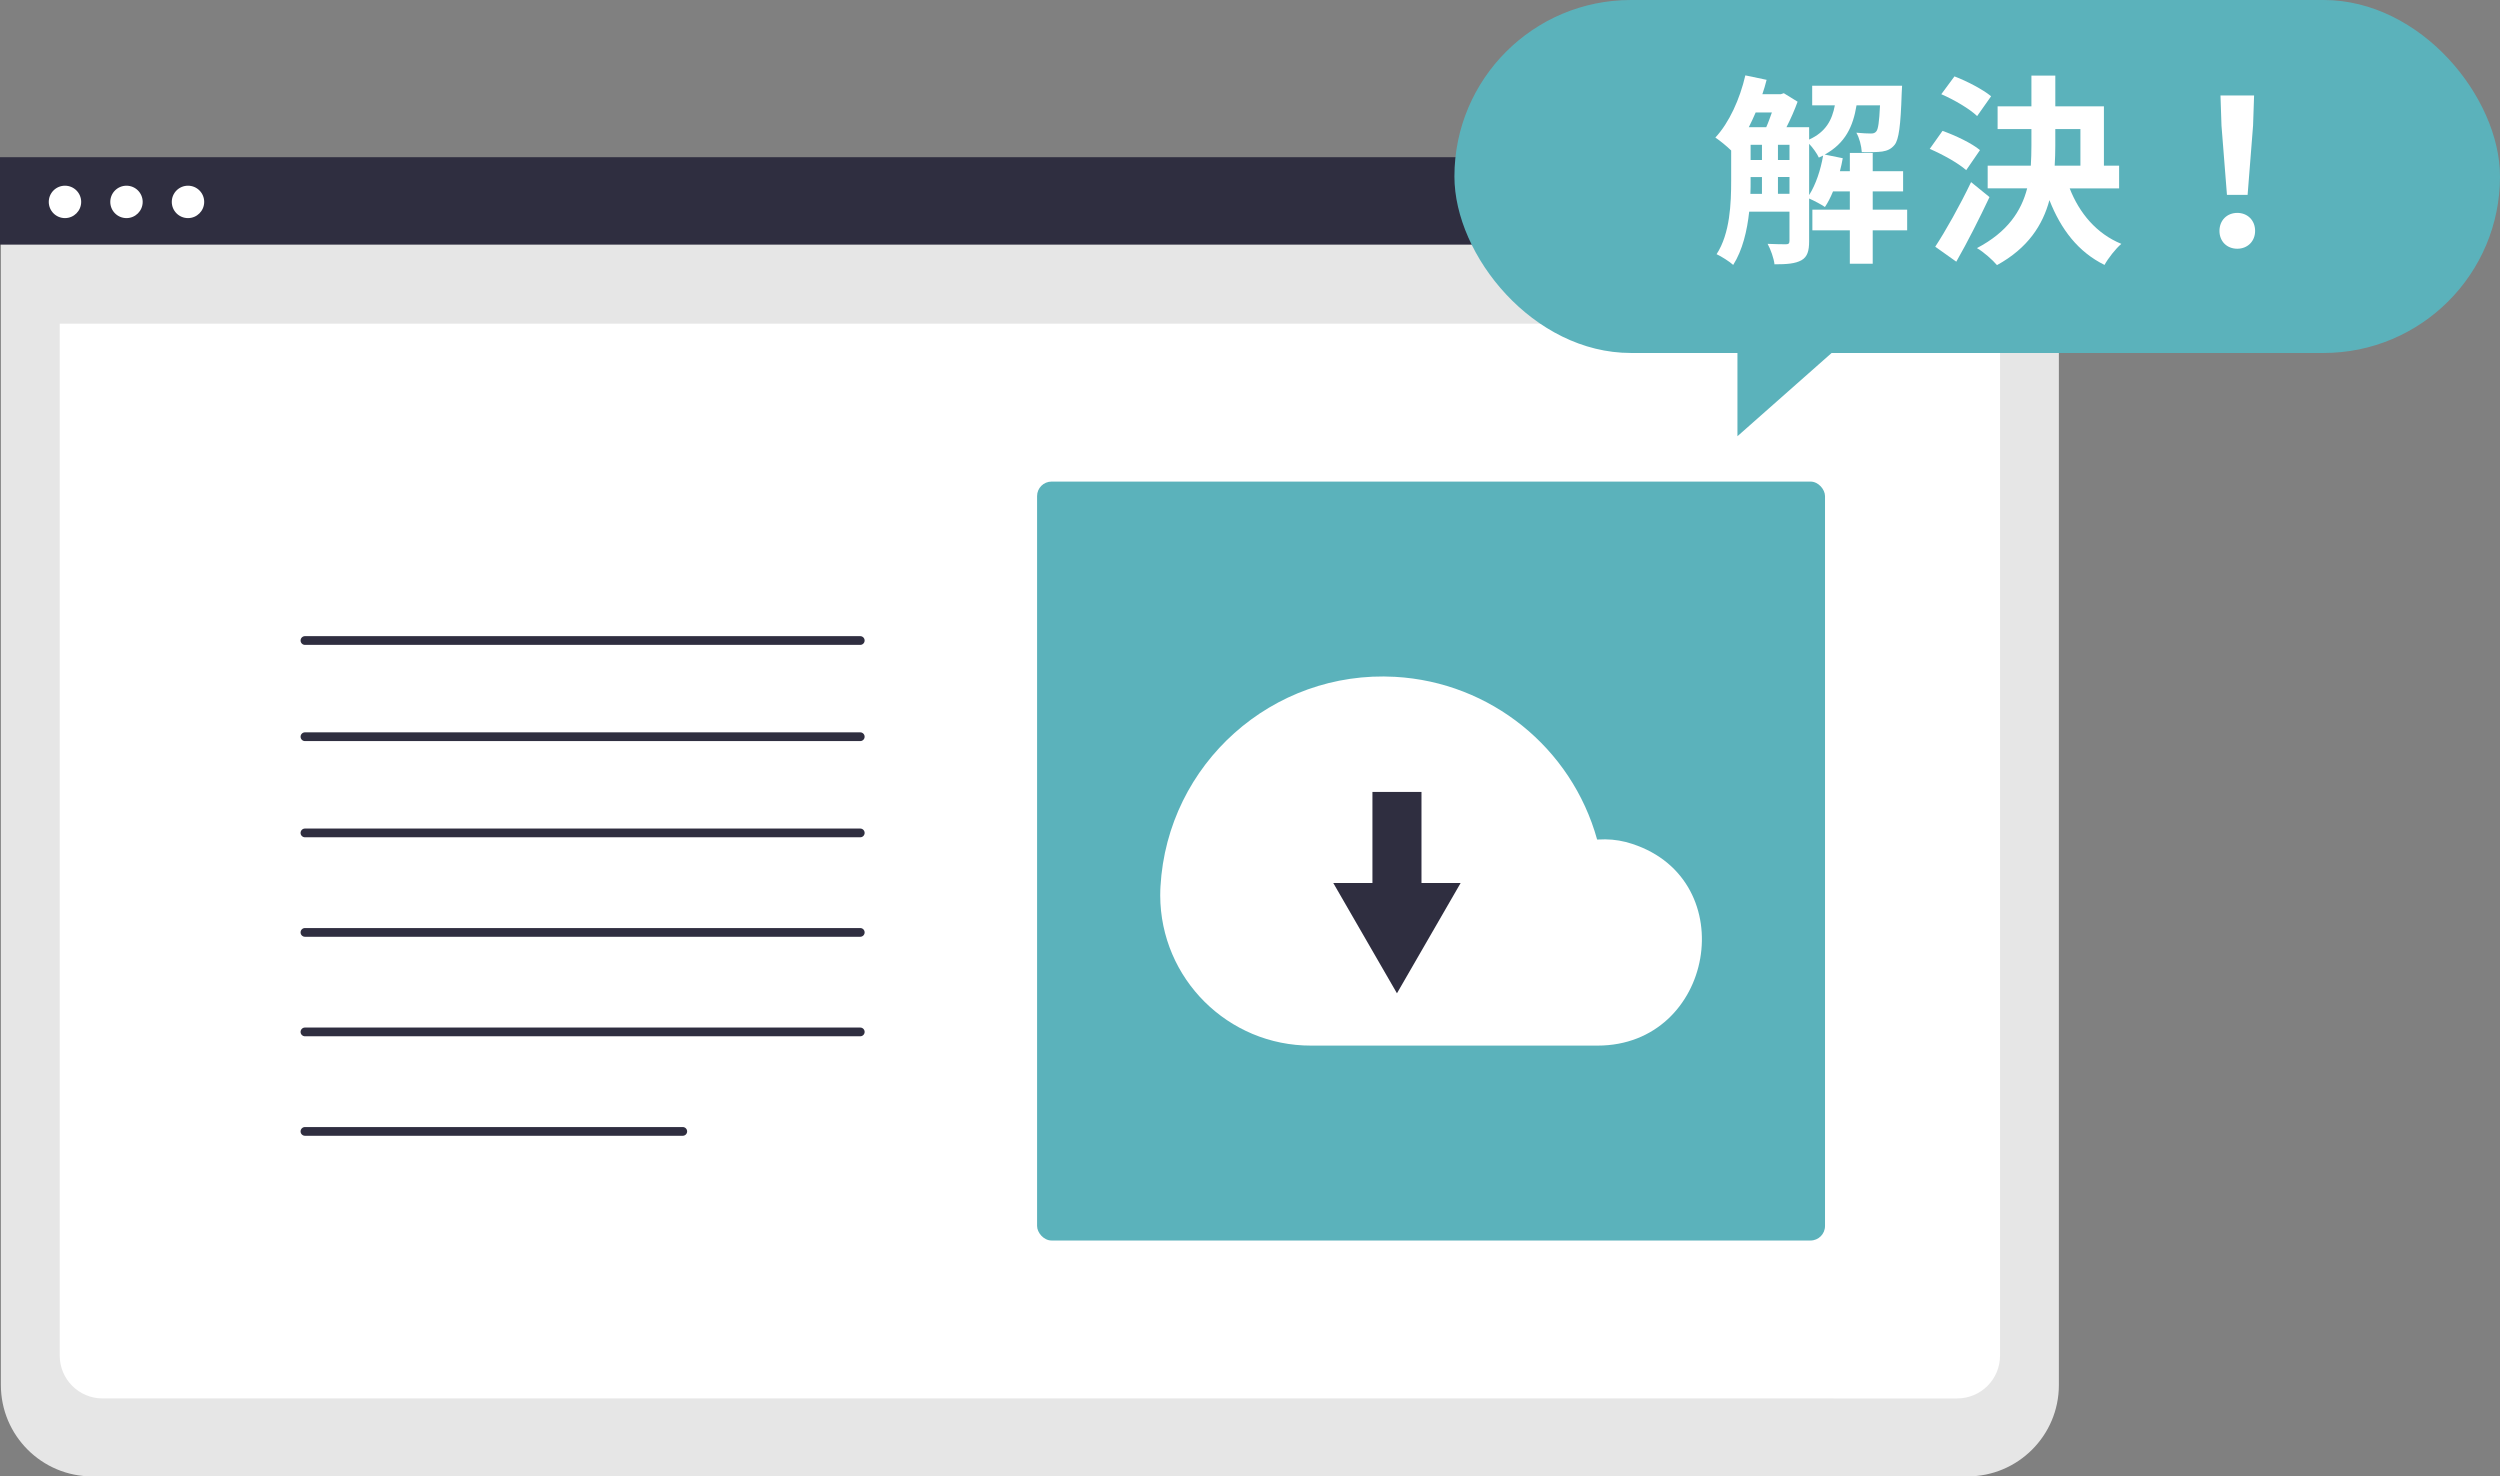 <?xml version="1.0" encoding="UTF-8"?><svg id="_レイヤー_2" xmlns="http://www.w3.org/2000/svg" viewBox="0 0 206.274 121.817"><rect x="0" y="0" width="206.274" height="121.817" fill="#808080" stroke="none"/><defs><style>.cls-1{fill:#e6e6e6;}.cls-1,.cls-2,.cls-3,.cls-4{stroke-width:0px;}.cls-2{fill:#5bb2bb;}.cls-3{fill:#fff;}.cls-4{fill:#2f2e40;}</style></defs><g id="_レイヤー_1-2"><path id="b93b1ef9-49b5-4354-905b-d9dddde45a10" class="cls-1" d="m.072,13.067h169.805v101.212c0,4.163-3.375,7.538-7.538,7.538H7.611c-4.163,0-7.538-3.375-7.538-7.538V13.067Z"/><path id="ef7485f9-8ecd-46d9-949e-abdd8aa9e360" class="cls-3" d="m4.928,26.707h160.094v85.144c0,1.951-1.582,3.533-3.533,3.533H8.461c-1.951,0-3.533-1.582-3.533-3.533V26.707Z"/><rect id="b4c2a7ec-beab-40bc-b587-23a202562f78" class="cls-4" y="12.97" width="169.805" height="7.214"/><circle id="bd6d3ebf-cb6f-4fcb-b7cd-ad5a287d3324" class="cls-3" cx="5.361" cy="16.659" r="1.337"/><circle id="efb1158e-7a7d-4adb-9063-fc7dc50c76d5" class="cls-3" cx="10.436" cy="16.659" r="1.337"/><circle id="b51f9e19-f36b-4f29-afd5-008bb0fc20dd" class="cls-3" cx="15.511" cy="16.659" r="1.337"/><rect class="cls-2" x="120.003" y="0" width="86.271" height="29.124" rx="14.562" ry="14.562"/><path class="cls-3" d="m157.358,19.002h-2.841v2.757h-1.888v-2.757h-3.091v-1.704h3.091v-1.504h-1.387c-.2.484-.418.919-.668,1.286-.284-.2-.886-.518-1.304-.701v3.525c0,.785-.134,1.286-.635,1.57-.519.284-1.203.334-2.223.334-.05-.484-.317-1.236-.567-1.688.668.034,1.319.034,1.521.034s.283-.067.283-.284v-2.406h-3.324c-.167,1.57-.552,3.191-1.32,4.395-.284-.268-1.003-.719-1.37-.886,1.119-1.721,1.203-4.211,1.203-6.082v-2.473c-.334-.334-.952-.836-1.304-1.069,1.137-1.22,2.022-3.175,2.474-5.13l1.754.368c-.101.4-.217.802-.351,1.187h1.521l.25-.084,1.137.702c-.234.651-.568,1.42-.919,2.104h1.871v1.02c1.387-.635,1.888-1.604,2.122-2.823h-1.871v-1.621h7.418s-.017.418-.033.635c-.084,2.656-.234,3.81-.585,4.244-.284.351-.602.484-1.019.551-.368.051-1.02.067-1.688.051-.033-.519-.2-1.187-.45-1.604.518.051.969.067,1.202.067.201,0,.335-.033.451-.184.15-.185.234-.752.301-2.139h-1.938c-.284,1.737-.919,3.124-2.624,4.06l1.487.301c-.066.351-.134.719-.233,1.069h.818v-1.504h1.888v1.504h2.507v1.671h-2.507v1.504h2.841v1.704Zm-12.498-9.725c-.184.418-.367.836-.568,1.22h1.438c.167-.367.317-.802.468-1.22h-1.337Zm-.418,5.614c0,.351,0,.719-.017,1.103h.953v-1.387h-.937v.284Zm0-1.688h.937v-1.253h-.937v1.253Zm2.256,0h.952v-1.253h-.952v1.253Zm.952,2.79v-1.387h-.952v1.387h.952Zm1.621.101c.552-.869.952-2.072,1.153-3.258-.117.05-.234.116-.352.167-.15-.334-.484-.802-.802-1.137v4.228Z"/><path class="cls-3" d="m162.231,14.04c-.635-.568-1.955-1.304-3.008-1.755l1.053-1.487c1.036.368,2.423,1.02,3.092,1.588l-1.137,1.654Zm1.922,2.222c-.836,1.771-1.805,3.692-2.74,5.33l-1.738-1.236c.836-1.27,2.022-3.375,2.958-5.33l1.521,1.236Zm-1.02-6.684c-.602-.584-1.904-1.354-2.957-1.804l1.086-1.471c1.019.384,2.355,1.086,3.024,1.638l-1.153,1.637Zm7.636,5.965c.802,2.056,2.223,3.743,4.261,4.578-.468.401-1.086,1.187-1.387,1.738-2.172-1.069-3.593-2.924-4.545-5.347-.552,2.055-1.771,3.96-4.327,5.363-.352-.418-1.12-1.103-1.654-1.403,2.54-1.337,3.659-3.058,4.144-4.93h-3.258v-1.871h3.559c.033-.551.05-1.103.05-1.654v-1.37h-2.79v-1.871h2.79v-2.54h1.972v2.54h4.01v4.896h1.254v1.871h-4.077Zm-1.187-3.509c0,.552-.017,1.087-.05,1.638h2.122v-3.024h-2.072v1.387Z"/><path class="cls-3" d="m183.127,19.052c0-.885.635-1.486,1.471-1.486s1.47.602,1.47,1.486c0,.869-.635,1.471-1.47,1.471-.853,0-1.471-.602-1.471-1.471Zm.167-8.688l-.083-2.489h2.773l-.084,2.489-.451,5.715h-1.704l-.451-5.715Z"/><polygon class="cls-2" points="143.356 28.115 143.356 35.992 152.268 28.115 143.356 28.115"/><path class="cls-4" d="m70.978,53.21H25.162c-.199,0-.361-.162-.361-.361s.162-.361.361-.361h45.817c.199,0,.361.162.361.361s-.162.361-.361.361Z"/><path class="cls-4" d="m70.978,61.147H25.162c-.199,0-.361-.162-.361-.361s.162-.361.361-.361h45.817c.199,0,.361.162.361.361s-.162.361-.361.361Z"/><path class="cls-4" d="m70.978,69.084H25.162c-.199,0-.361-.16-.362-.359,0-.199.16-.361.36-.362h45.819c.199,0,.361.16.362.359,0,.199-.16.361-.359.362h-.003Z"/><path class="cls-4" d="m70.978,77.293H25.162c-.199,0-.361-.16-.362-.359,0-.199.16-.361.36-.362h45.819c.199,0,.361.16.362.359,0,.199-.16.361-.359.362h-.003Z"/><path class="cls-4" d="m70.978,85.503H25.162c-.199,0-.361-.16-.362-.359,0-.199.16-.361.36-.362h45.819c.199,0,.361.16.362.359,0,.199-.16.361-.359.362h-.003Z"/><path class="cls-4" d="m56.333,93.713h-31.171c-.199,0-.361-.16-.362-.359,0-.199.16-.361.36-.362h31.173c.199,0,.361.16.362.359,0,.199-.16.361-.359.362h-.003Z"/><rect class="cls-2" x="85.569" y="39.735" width="65.012" height="62.619" rx="1.197" ry="1.197"/><path class="cls-3" d="m95.75,73.142c.573-10.125,9.245-17.869,19.37-17.296,7.855.444,14.554,5.843,16.658,13.425.222-.008.445-.017.669-.017.766.007,1.525.137,2.25.383,9.134,2.999,6.729,16.636-2.885,16.636h-23.627c-6.86.019-12.436-5.526-12.456-12.385,0-.158.002-.316.008-.475.004-.09.008-.18.013-.271Z"/><polygon class="cls-4" points="117.286 72.856 117.286 65.34 113.239 65.34 113.239 72.856 110.008 72.856 112.635 77.407 115.262 81.957 117.889 77.407 120.517 72.856 117.286 72.856"/></g></svg>